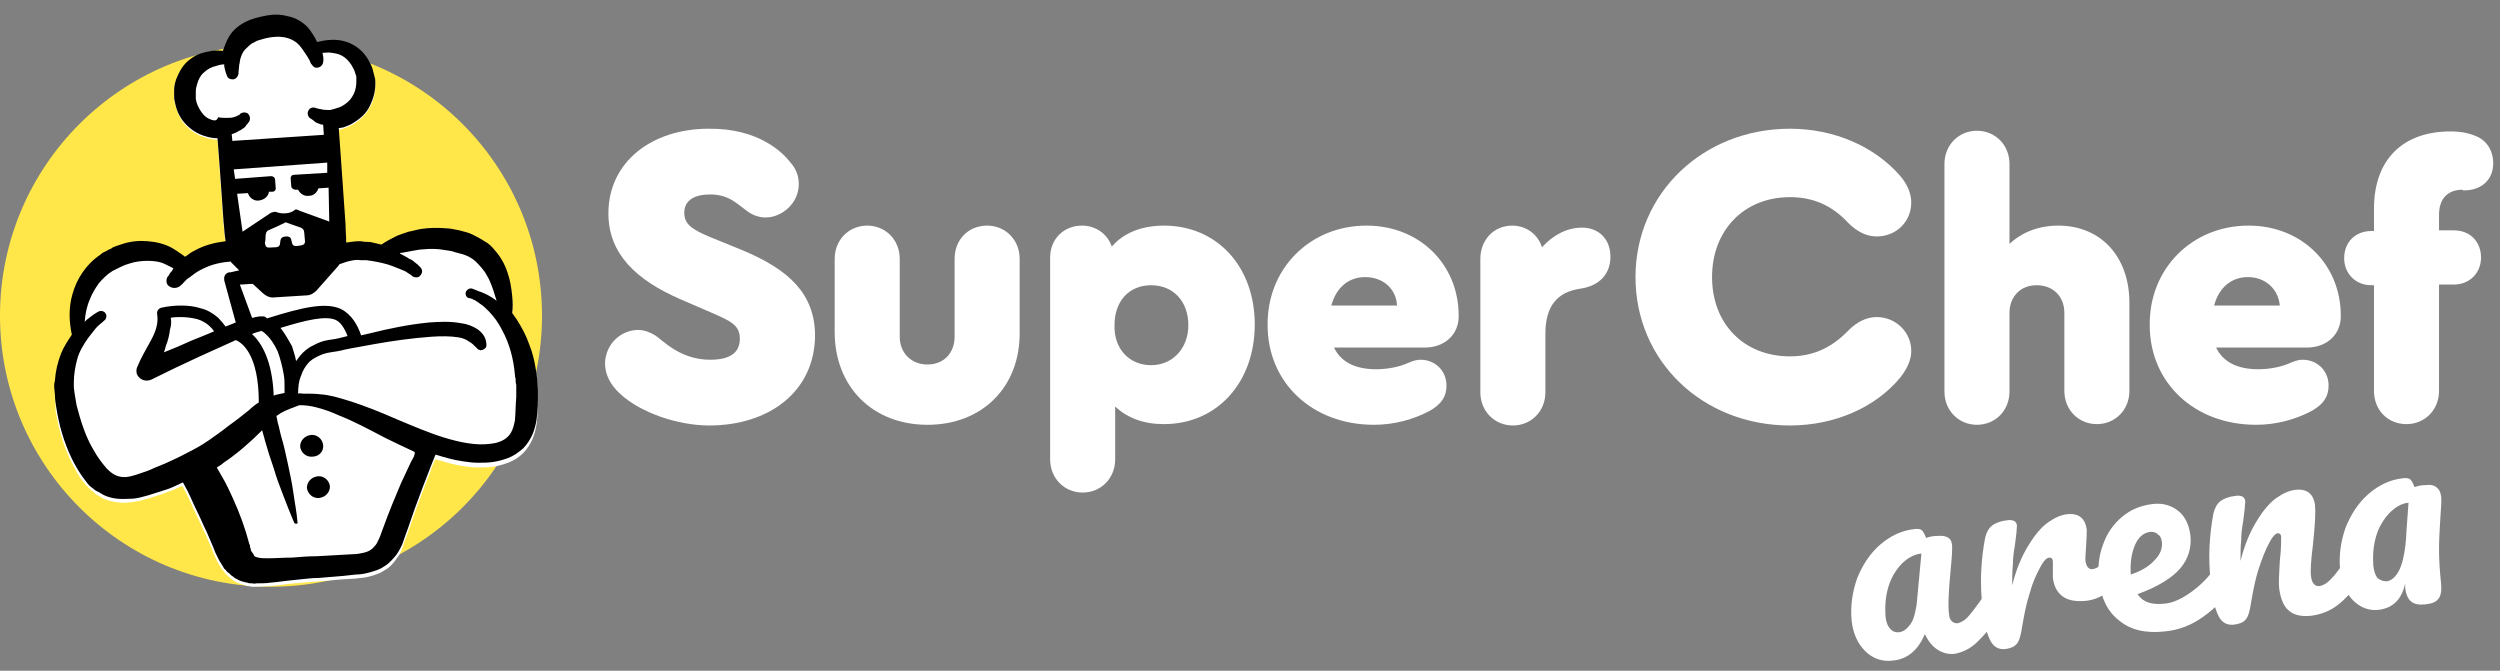 <?xml version="1.0" encoding="utf-8"?>
<!-- Generator: Adobe Illustrator 19.0.0, SVG Export Plug-In . SVG Version: 6.00 Build 0)  -->
<svg version="1.1" id="Layer_1" xmlns="http://www.w3.org/2000/svg" xmlns:xlink="http://www.w3.org/1999/xlink" x="0px" y="0px"
	 viewBox="173 -37 369 99" style="enable-background:new 173 -37 369 99;" xml:space="preserve">
<rect x="173" y="-37" width="369" height="99" fill="#808080" stroke="none"/>
<style type="text/css">
	.st0{fill:#FFE74A;}
	.st1{fill:#FFFFFF;}
</style>
<circle class="st0" cx="213" cy="9.6" r="40"/>
<path class="st1" d="M252.4,21.6c0,1.3,0,2.5-0.2,4c-0.1,0.7-0.3,1.5-0.6,2.2c-0.3,0.7-0.8,1.5-1.4,2.1c-0.6,0.6-1.4,1.1-2.2,1.4
	c-0.8,0.3-1.6,0.5-2.3,0.6c-0.7,0.1-1.5,0.1-2.2,0.1c-0.8,0-1.5-0.1-2.1-0.2c-1.4-0.2-2.7-0.6-4.1-1c0,0,0,0,0,0l-0.1,0.1
	c-0.2,0.5-0.5,1-0.6,1.5c-0.4,1-0.8,2.1-1.2,3.1c-0.8,2.1-1.6,4.3-2.3,6.4l-0.3,0.8c-0.1,0.3-0.2,0.5-0.3,0.9
	c-0.2,0.6-0.5,1.3-1,1.9c-0.4,0.6-1,1.3-1.8,1.7c-0.7,0.5-1.5,0.7-2.2,0.9c-0.7,0.2-1.4,0.2-2,0.3l-1.8,0.1l-3.6,0.3
	c-1.2,0.1-2.4,0.2-3.6,0.3c-1.2,0.1-2.3,0.3-3.6,0.4c-0.6,0-1.3,0.1-2.1,0.1c-0.2,0-0.4,0-0.6,0s-0.4-0.1-0.7-0.1
	c-0.4-0.1-0.9-0.3-1.5-0.5c-0.2-0.1-0.5-0.3-0.7-0.4c-0.2-0.2-0.4-0.4-0.6-0.5c-0.2-0.2-0.3-0.4-0.5-0.5c-0.1-0.2-0.2-0.4-0.4-0.5
	c-0.1-0.2-0.2-0.3-0.3-0.5c-0.1-0.2-0.2-0.3-0.3-0.5c-0.1-0.2-0.2-0.3-0.3-0.6l-0.2-0.4c-0.4-1-0.8-2-1.3-3.1c-0.5-1-0.9-2-1.4-3
	c-0.5-1-0.9-2-1.4-3l-0.7-1.3c-0.4,0.2-0.9,0.4-1.3,0.6c-0.6,0.2-1.3,0.5-1.9,0.7c-0.6,0.2-1.2,0.4-1.9,0.6
	c-0.7,0.2-1.4,0.4-2.2,0.5c-0.8,0.1-1.6,0.2-2.5,0c-0.9-0.1-1.8-0.4-2.5-0.9c-0.2-0.1-0.4-0.2-0.6-0.4l-0.5-0.4
	c-0.3-0.3-0.6-0.6-0.8-0.8c-1-1.1-1.6-2.3-2.2-3.5c-1.2-2.4-1.9-5-2.3-7.6c0-0.6,0-1.3-0.1-1.9l0-1l0-0.5l0.1-0.5
	c0-1.4,0.4-2.7,0.9-4c0.4-1,0.9-1.9,1.6-2.8c-0.4-1.9-0.5-4,0.1-6c0.6-2.3,2-4.3,4-5.8c0.3-0.2,0.6-0.3,0.8-0.5
	c0.3-0.1,0.6-0.3,0.8-0.4c0.3-0.1,0.6-0.3,0.8-0.4c0.3-0.1,0.6-0.2,0.9-0.3c1.2-0.3,2.4-0.5,3.7-0.4c1.2,0.1,2.5,0.5,3.6,1
	c0.3,0.2,0.5,0.3,0.8,0.5c0.2,0.2,0.5,0.3,0.7,0.5c0.1,0.1,0.2,0.2,0.4,0.3c0.4-0.3,0.9-0.6,1.4-0.9c1.4-0.8,3-1.2,4.6-1.4
	c-0.2-1.1-0.2-2.2-0.3-2.8l-0.9-12.6c0,0,0,0-0.1,0c-0.5,0-1.1-0.1-1.7-0.3c-1.1-0.3-2.2-1-3-1.9c-0.8-0.9-1.2-2-1.5-3.2
	c-0.1-0.3-0.1-0.6-0.1-0.9c0-0.1,0-0.3,0-0.4l0-0.4c0-0.6,0.1-1.1,0.3-1.6c0.3-1.1,1-2.2,2-2.9c0.5-0.4,1-0.7,1.6-0.9
	c0.6-0.2,1.1-0.3,1.7-0.4c0.6,0,1.1,0,1.6,0c0.1-0.7,0.4-1.4,0.9-2.1c0.6-0.9,1.5-1.7,2.5-2.2c1-0.5,2-0.7,3-0.9
	c1-0.2,2.1-0.1,3.2,0.1c1.1,0.3,2.1,0.9,2.9,1.6c0.7,0.6,1.1,1.4,1.4,2.2c0.6-0.2,1.3-0.3,1.9-0.3c1.1,0,2.3,0.1,3.4,0.7
	c1.1,0.6,1.9,1.5,2.4,2.5c0.3,0.5,0.5,1,0.6,1.5c0.1,0.3,0.1,0.5,0.2,0.8c0.1,0.3,0.1,0.6,0.1,0.9c0,1.1-0.2,2.3-0.8,3.3
	c-0.5,1-1.4,1.9-2.4,2.5c-0.5,0.3-1,0.5-1.6,0.7c-0.2,0.1-0.5,0.1-0.7,0.2l1,14.2c0.1,0.8,0.2,1.8,0.1,2.7c0.7-0.1,1.3-0.2,2-0.2
	c0.4,0,0.7,0,1.1,0.1c0.4,0,0.6,0.1,0.9,0.1c0.4,0.1,0.9,0.2,1.3,0.3c0.8-0.5,1.5-0.9,2.3-1.2c0.6-0.3,1.1-0.4,1.7-0.6
	c0.6-0.2,1.2-0.3,1.8-0.4c1.2-0.2,2.5-0.3,3.8-0.1c0.6,0,1.3,0.2,1.9,0.3c0.6,0.2,1.2,0.3,1.9,0.6c0.6,0.3,1.2,0.6,1.8,1
	c0.6,0.4,1.1,0.8,1.5,1.3c0.9,1,1.5,2.1,1.9,3.3c0.4,1.2,0.6,2.3,0.7,3.5c0.1,0.8,0,1.7,0,2.5c0.2,0.3,0.5,0.6,0.7,1
	c0.7,1.1,1.4,2.4,1.8,3.6c0.4,1.2,0.8,2.5,1,3.8C252.3,19,252.4,20.3,252.4,21.6z"/>
<path d="M252.1,17.6c-0.2-1.3-0.5-2.6-1-3.8c-0.4-1.2-1.1-2.5-1.8-3.6c-0.2-0.3-0.5-0.7-0.7-1c0.1-0.8,0.1-1.6,0-2.5
	c-0.1-1.1-0.3-2.4-0.7-3.5c-0.4-1.2-1-2.3-1.9-3.3c-0.4-0.5-0.9-1-1.5-1.3c-0.6-0.4-1.2-0.7-1.8-1c-0.6-0.3-1.2-0.4-1.9-0.6
	c-0.6-0.1-1.3-0.3-1.9-0.3c-1.2-0.1-2.5-0.1-3.8,0.1c-0.6,0.1-1.2,0.3-1.8,0.4c-0.6,0.2-1.2,0.4-1.7,0.6c-0.8,0.4-1.6,0.8-2.3,1.3
	c-0.4-0.1-0.9-0.2-1.3-0.3c-0.3-0.1-0.6-0.1-0.9-0.1c-0.4,0-0.7-0.1-1-0.1c-0.7,0-1.3,0.1-2,0.2c0-0.9-0.1-1.9-0.1-2.7l-0.7-10
	l-0.3-4.2c0.3,0,0.5-0.1,0.7-0.1c0.5-0.2,1.1-0.4,1.5-0.7c1-0.6,1.9-1.4,2.4-2.5c0.5-1,0.8-2.1,0.8-3.3c0-0.3,0-0.6-0.1-0.9
	c-0.1-0.3-0.1-0.5-0.2-0.8c-0.1-0.5-0.3-1-0.6-1.5c-0.5-1-1.3-1.9-2.4-2.5c-1.1-0.6-2.3-0.8-3.4-0.7c-0.7,0-1.3,0.2-1.9,0.3
	c-0.3-0.7-0.8-1.5-1.4-2.2c-0.8-0.8-1.8-1.4-2.9-1.6c-1.1-0.3-2.2-0.3-3.2-0.1c-1,0.2-2,0.4-3,0.9c-1,0.5-1.9,1.2-2.5,2.2
	c-0.4,0.7-0.7,1.4-0.9,2.1c-0.5,0-1.1-0.1-1.6,0c-0.6,0.1-1.1,0.2-1.7,0.4c-0.6,0.2-1.1,0.5-1.6,0.9c-1,0.7-1.6,1.9-2,2.9
	c-0.2,0.6-0.3,1.1-0.3,1.6l0,0.4c0,0.1,0,0.3,0,0.4c0,0.3,0,0.6,0.1,0.9c0.2,1.1,0.6,2.2,1.5,3.2c0.8,0.9,1.9,1.6,3,1.9
	c0.6,0.2,1.2,0.3,1.7,0.3c0,0,0,0,0.1,0l0.3,3.9l0.6,8.5c0.1,0.6,0.1,1.7,0.3,2.8c-1.6,0.2-3.2,0.6-4.6,1.4
	c-0.5,0.2-0.9,0.6-1.4,0.9c-0.1-0.1-0.2-0.2-0.4-0.3c-0.2-0.2-0.5-0.3-0.7-0.5c-0.3-0.2-0.5-0.3-0.8-0.5c-1.1-0.6-2.3-0.9-3.6-1
	c-1.2-0.1-2.5,0-3.7,0.4c-0.3,0.1-0.6,0.2-0.9,0.3c-0.3,0.1-0.6,0.2-0.8,0.4c-0.3,0.1-0.5,0.2-0.8,0.4c-0.3,0.1-0.6,0.3-0.8,0.5
	c-2.1,1.4-3.5,3.6-4.1,5.8c-0.6,2-0.5,4.1-0.1,6c-0.6,0.9-1.2,1.8-1.6,2.8c-0.5,1.3-0.8,2.6-0.9,4l-0.1,0.5l0,0.5l0.1,1
	c0,0.6,0.1,1.3,0.2,1.9c0.4,2.6,1.1,5.1,2.3,7.6c0.6,1.2,1.3,2.4,2.2,3.5c0.2,0.3,0.5,0.6,0.8,0.8l0.5,0.4c0.2,0.1,0.4,0.2,0.6,0.3
	c0.7,0.5,1.6,0.8,2.5,0.9c0.9,0.1,1.8,0,2.5,0c0.8-0.1,1.5-0.3,2.2-0.5c0.6-0.2,1.3-0.4,1.9-0.6c0.6-0.2,1.3-0.4,1.9-0.7
	c0.4-0.2,0.9-0.4,1.3-0.6l0.7,1.3c0.5,1,0.9,2,1.4,3c0.5,1,0.9,2,1.4,3c0.4,1,0.9,2,1.3,3.1l0.2,0.4c0.1,0.2,0.2,0.4,0.3,0.6
	c0.1,0.2,0.2,0.4,0.3,0.5c0.1,0.2,0.2,0.3,0.3,0.5c0.1,0.2,0.2,0.4,0.4,0.5c0.1,0.2,0.3,0.4,0.5,0.5c0.2,0.2,0.4,0.4,0.6,0.5
	c0.2,0.2,0.4,0.3,0.6,0.4c0.5,0.3,1,0.4,1.5,0.5c0.2,0.1,0.4,0.1,0.7,0.1c0.2,0,0.4,0.1,0.6,0c0.8,0,1.5,0,2.1-0.1
	c1.3-0.1,2.4-0.3,3.6-0.4s2.4-0.3,3.6-0.3l3.6-0.3l1.8-0.2c0.6,0,1.3-0.1,2-0.3c0.7-0.2,1.5-0.4,2.2-0.9c0.7-0.4,1.3-1.1,1.8-1.7
	c0.4-0.6,0.8-1.3,1-1.9c0.1-0.3,0.2-0.6,0.3-0.9l0.3-0.8c0.7-2.1,1.5-4.3,2.3-6.4c0.4-1,0.8-2.1,1.2-3.1c0.2-0.5,0.4-1,0.6-1.5
	l0.1-0.2c0,0,0,0,0,0c1.3,0.4,2.6,0.8,4.1,1c0.7,0.1,1.4,0.2,2.1,0.2c0.7,0,1.5,0,2.2-0.1c0.7-0.1,1.5-0.3,2.3-0.6
	c0.8-0.3,1.5-0.8,2.2-1.4c0.6-0.6,1.1-1.4,1.4-2.1c0.3-0.7,0.5-1.5,0.6-2.2c0.2-1.4,0.2-2.6,0.2-4C252.4,20.1,252.3,18.8,252.1,17.6
	z M212.6-3c0.5-0.2,1.8-0.8,2.4-1.1c0.1-0.1,0.3-0.1,0.4,0c0.6,0.2,2,0.7,2,0.7c0.3,0.1,0.5,0.4,0.5,0.7l0.1,1.1
	c0.1,0.7-0.2,0.8-1.1,0.9c-1.4,0.2-0.3-1.5-1.7-1.4c-1.5,0.1-0.2,1.6-1.6,1.6c-1,0-1.4,0.3-1.5-0.7C212.3-1.7,212-2.7,212.6-3z
	 M216.6-9l0.4,0c0.3,0.6,0.9,1,1.6,0.9c0.7,0,1.2-0.5,1.4-1.1l1.5-0.1l0.1,5l-4.4-1.6C217-6,216.7-6.2,216.5-6
	c-0.7,0.6-2,0.6-2.7,0.3c-0.2-0.1-0.5,0-0.8,0.1l-4.2,2.8L208-8.4l1.6-0.1c0.2,0.7,0.9,1.2,1.6,1.1c0.8-0.1,1.4-0.6,1.5-1.3l0.5,0
	c0.3,0,0.5-0.2,0.5-0.5l-0.1-1.3c0-0.3-0.3-0.5-0.6-0.5l-5.3,0.4l-0.2-1.4l13.8-1l0,1.5l-4.9,0.3c-0.3,0-0.5,0.2-0.5,0.5l0.1,1.3
	C216.1-9.2,216.3-9,216.6-9z M204.3-19.3c-0.7-0.2-1.2-0.6-1.6-1.2s-0.7-1.2-0.8-1.9c0-0.2,0-0.3,0-0.5c0-0.1,0-0.1,0-0.3l0-0.3
	c0-0.4,0.1-0.8,0.2-1.1c0.2-0.7,0.5-1.3,1-1.7c0.5-0.5,1.1-0.8,1.9-1c0.3-0.1,0.7-0.2,1.1-0.2c0,0.1,0,0.2,0,0.3
	c0.1,0.5,0.2,0.9,0.4,1.4c0.1,0.3,0.4,0.5,0.7,0.5c0.5,0.1,0.9-0.3,1-0.8l0-0.2c0-0.3,0.1-0.7,0.1-1.1c0.1-0.3,0.1-0.7,0.2-1
	c0.2-0.7,0.5-1.2,1-1.6c0.2-0.2,0.4-0.4,0.7-0.6c0.3-0.1,0.5-0.3,0.8-0.4c0.6-0.2,1.3-0.4,2-0.5c1.4-0.2,2.6,0,3.5,0.6
	c0.5,0.3,0.9,0.8,1.3,1.4c0.2,0.3,0.4,0.6,0.6,0.9c0.2,0.3,0.4,0.7,0.5,1l0.1,0.1c0.2,0.3,0.4,0.5,0.7,0.5c0.5,0,0.9-0.3,1-0.8
	c0.1-0.5,0-0.9-0.1-1.4c0.4,0,0.9-0.1,1.4,0c0.8,0.1,1.4,0.3,1.9,0.7c0.5,0.4,0.9,0.9,1.2,1.5c0.2,0.3,0.3,0.7,0.4,1
	c0.1,0.2,0.1,0.4,0.1,0.5c0,0.1,0,0.3,0,0.5c0,0.6-0.1,1.3-0.4,1.9c-0.3,0.6-0.7,1.1-1.3,1.5c-0.3,0.2-0.6,0.4-1,0.5
	c-0.3,0.1-0.6,0.2-1,0.3c-0.3,0.1-0.7,0-1.1,0c-0.2,0-0.4-0.1-0.5-0.1c-0.2,0-0.4-0.1-0.5-0.1l-0.3-0.1c-0.3-0.1-0.7,0-0.9,0.3
	c-0.3,0.4-0.2,0.9,0.1,1.2c0.3,0.2,0.5,0.3,0.7,0.5c0.2,0.2,0.5,0.3,0.8,0.4c0.2,0.1,0.3,0.1,0.5,0.1l0.1,1.5l-13.5,0.9l-0.1-1
	c0.4-0.1,0.8-0.3,1.1-0.5c0.3-0.1,0.5-0.3,0.8-0.5c0.1-0.1,0.2-0.2,0.3-0.4c0,0,0.1-0.1,0.2-0.2c0-0.1,0.1-0.1,0.2-0.3
	c0.2-0.4,0.1-0.9-0.3-1.2c-0.4-0.2-1-0.1-1.2,0.3c0,0,0,0,0,0l-0.1,0c-0.1,0-0.1,0.1-0.2,0.1c-0.1,0.1-0.3,0.1-0.5,0.2
	c-0.3,0.1-0.7,0.1-1.1,0.1c-0.4,0-0.8,0-1.2-0.1C205-19.1,204.6-19.2,204.3-19.3z M203.8,28c-1,0.7-2.1,1.3-3.1,1.8
	c-1.1,0.6-2.2,1.1-3.3,1.6l-1.7,0.7c-0.6,0.3-1.2,0.5-1.8,0.7c-1.1,0.4-2.1,0.7-2.9,0.6c-0.8-0.1-1.4-0.4-2.2-1.2
	c-0.7-0.8-1.4-1.7-2-2.8c-1.2-2-1.9-4.3-2.5-6.6c-0.1-0.6-0.2-1.2-0.3-1.8l-0.1-0.8l0-0.4l0-0.4c0-1.1,0.2-2.3,0.5-3.4
	c0.3-1.1,0.9-2.1,1.6-3.1c0.4-0.5,0.7-0.9,1.1-1.4s0.9-0.8,1.3-1.2l0,0c0.3-0.2,0.4-0.7,0.2-1c-0.2-0.4-0.7-0.5-1.1-0.3
	c-0.7,0.4-1.2,0.8-1.7,1.2c-0.1,0.1-0.2,0.2-0.3,0.3c0.1-1.2,0.3-2.3,0.8-3.4c0.3-0.8,0.8-1.6,1.3-2.3c0.6-0.7,1.2-1.3,2-1.8
	c0.2-0.1,0.4-0.2,0.6-0.3l0.6-0.3c0.4-0.2,0.9-0.4,1.3-0.5c0.9-0.3,1.8-0.4,2.7-0.4c0.9,0,1.8,0.1,2.6,0.5l0.6,0.3l0.6,0.3l0,0
	c0,0-0.1,0.1-0.1,0.2c-0.1,0.2-0.3,0.4-0.4,0.5c-0.1,0.2-0.2,0.4-0.4,0.6c-0.2,0.4-0.2,1,0.2,1.3c0.5,0.4,1.2,0.4,1.7,0l0.2-0.2
	c0.1,0,0.2-0.2,0.3-0.3c0.1-0.1,0.2-0.2,0.4-0.4c0.1-0.1,0.2-0.2,0.4-0.3l0.4-0.3c0.5-0.4,1.1-0.8,1.8-1.1c1.2-0.6,2.6-0.9,4-1l0,0
	c0,0,0,0,0,0.1c0.4,0.4,0.8,0.8,1.2,1.2L207,3.2c0,0-0.1,0-0.2,0c-0.5,0.1-0.8,0.6-0.7,1.1l0,0.1l1.7,6.2c-0.5,0.2-1,0.4-1.5,0.6
	c-0.3-0.4-0.7-0.9-1.1-1.3c-0.8-0.7-1.7-1.2-2.6-1.4c-0.9-0.3-1.9-0.4-2.9-0.4c-0.9,0-1.9,0.1-2.8,0.3c-0.5,0.1-0.8,0.5-0.7,1l0,0
	c0.2,1.3-0.2,2.5-0.9,3.8c-0.7,1.3-1.5,2.6-2.1,4.1l0,0c-0.1,0.3-0.1,0.8,0.1,1.1c0.4,0.7,1.3,1,2.1,0.6c2.4-1.2,4.7-2.3,7.1-3.4
	c1.8-0.8,3.5-1.6,5.3-2.4c1,0.4,3.4,2.2,3.4,9.2c-0.5,0.3-1,0.7-1.4,1.1c-1,0.8-2,1.6-3,2.3C205.8,26.6,204.8,27.3,203.8,28z
	 M198.2,9.9c0.5-0.1,1.1-0.1,1.5-0.1c0.8,0,1.6,0.1,2.4,0.3c0.7,0.2,1.4,0.6,1.9,1.1c0.2,0.2,0.4,0.4,0.6,0.7
	c-1.1,0.5-2.2,0.9-3.4,1.4c-1.3,0.6-2.7,1.2-4,1.7c0.1-0.3,0.2-0.6,0.3-1c0.3-0.7,0.5-1.6,0.6-2.4C198.3,11,198.3,10.4,198.2,9.9z
	 M214.9,18.4c0.1,0.6,0.1,1.2,0.1,1.8c0,0.3,0,0.6,0,0.8c-0.5,0.1-1,0.2-1.4,0.3c0,0-0.1,0.1-0.2,0.1c-0.2-5.2-1.8-7.8-3.2-9.1
	c0.4-0.2,0.9-0.3,1.2-0.4c0,0,0.1,0,0.1-0.1c0.2,0.1,0.4,0.2,0.6,0.4c0.8,0.7,1.4,1.6,1.9,2.7C214.4,16,214.7,17.2,214.9,18.4z
	 M214.4,11.4c3.9-1.2,6.6-1.8,8.1-1.2c0.7,0.3,1.3,1.1,1.8,2.4l-0.8,0.2c-0.7,0.2-1.4,0.3-2.1,0.4c-0.7,0.1-1.5,0.4-2.2,0.8
	c-0.7,0.3-1.4,0.9-1.9,1.5c-0.2,0.3-0.4,0.5-0.6,0.8c-0.1-0.7-0.4-1.5-0.6-2.2C215.6,13.2,215.1,12.3,214.4,11.4z M233.7,31.1
	c-0.5,1.1-1,2.1-1.5,3.2c-0.9,2.1-1.8,4.3-2.6,6.5l-0.3,0.8c-0.1,0.3-0.2,0.6-0.3,0.8c-0.2,0.4-0.4,0.9-0.6,1.1
	c-0.5,0.6-0.9,0.9-1.8,1.1c-0.4,0.1-1,0.2-1.5,0.2l-1.8,0.1l-3.6,0.2c-1.2,0-2.4,0.1-3.6,0.2c-1.2,0-2.4,0.1-3.5,0.1
	c-0.6,0-1.1,0-1.5-0.1c-0.4-0.1-0.6-0.2-0.6-0.3c0-0.1-0.1-0.2-0.3-0.5c-0.1-0.1-0.2-0.3-0.2-0.5c0-0.1-0.1-0.2-0.1-0.3
	c0,0,0,0,0-0.1l0-0.1l-0.1-0.2c-0.6-2.3-1.4-4.5-2.4-6.7c-0.5-1.1-1-2.2-1.6-3.2c-0.3-0.5-0.5-0.9-0.8-1.4c0.3-0.2,0.7-0.4,1-0.7
	c2.1-1.4,4-3.1,5.7-4.8c0.1,0.5,0.3,1,0.4,1.5c0.4,1.4,0.8,2.7,1.3,4.1c0.4,1.4,0.9,2.7,1.4,4c0.5,1.3,1,2.6,1.6,4
	c0.1,0.1,0.1,0.2,0.3,0.2c0.2,0,0.3-0.1,0.2-0.3c-0.1-1.4-0.4-2.8-0.6-4.3c-0.2-1.4-0.5-2.8-0.8-4.2c-0.3-1.4-0.6-2.8-1-4.1
	c-0.2-0.7-0.3-1.4-0.5-2l-0.2-1c0.2-0.1,0.4-0.3,0.6-0.4c0.8-0.5,1.8-0.8,2.8-1.2c0.8,0,1.6,0.1,2.4,0.3c1.2,0.3,2.3,0.7,3.4,1.2
	c2.3,0.9,4.5,2.1,6.8,3.3c1.4,0.7,2.9,1.4,4.4,2.1C234.3,30.1,234,30.6,233.7,31.1z M249.1,18.9c0,0.3,0,0.6,0.1,0.9l0,0.9l0,0.9
	c-0.1,1.2-0.1,2.4-0.2,3.5c-0.2,1-0.5,1.9-1.1,2.4c-0.5,0.5-1.4,0.9-2.5,1c-2.1,0.3-4.5-0.2-6.8-0.9c-2.3-0.7-4.6-1.7-7-2.7
	c-2.3-1-4.7-2-7.3-2.8c-1.3-0.4-2.6-0.8-4-0.9c-0.8-0.1-1.7-0.1-2.6-0.1c-0.2,0-0.4-0.1-0.7,0c0-1,0.1-1.9,0.5-2.8
	c0.2-0.6,0.5-1.1,0.9-1.6c0.4-0.5,0.9-0.8,1.5-1.1c0.6-0.3,1.2-0.5,1.9-0.6c0.7-0.1,1.4-0.2,2.1-0.4c1.4-0.3,2.8-0.5,4.3-0.8
	c2.8-0.5,5.7-0.9,8.5-1.1c1.4-0.1,2.8-0.1,4,0.1c0.6,0.1,1.1,0.3,1.5,0.6c0.4,0.2,0.7,0.5,1.1,0.9l0.1,0.1c0.1,0.2,0.3,0.2,0.5,0.3
	c0.4,0,0.9-0.3,0.9-0.7c0-0.5-0.1-0.9-0.3-1.3c-0.2-0.4-0.6-0.8-1-1.1c-0.8-0.5-1.6-0.8-2.5-0.9c-1.6-0.3-3.2-0.2-4.7-0.1
	c-3,0.3-5.9,0.9-8.7,1.6l-1.3,0.3c-0.5-1.5-1.4-3.1-3-3.9c-2.2-1-5.5-0.3-10.9,1.4l-0.1-0.1c0,0,0,0-0.1-0.1c0,0-0.1,0-0.2-0.1
	c-0.1,0-0.2,0-0.3,0c-0.1,0-0.2,0-0.3,0c-0.3,0-0.5,0.1-0.7,0.1c-0.2,0.1-0.3,0.1-0.5,0.1L208.4,5c0.6,0,1.3-0.1,1.9-0.1
	c0.9,0.8,1.3,1.2,1.1,1c0.5,0.5,1.2,1.1,2,1l4.8-0.3c0.6,0,1.1-0.3,1.5-0.7l3.1-3.5c0,0,0.2-0.2,0.3-0.4c0.6-0.2,1.1-0.4,1.6-0.5
	c0.5-0.1,1-0.2,1.5-0.1c0.3,0,0.5,0,0.8,0c0.3,0,0.5,0.1,0.8,0.1c1.1,0.2,2.2,0.4,3.2,0.8c0.5,0.2,1,0.4,1.5,0.6
	c0.2,0.1,0.5,0.2,0.7,0.4c0.2,0.1,0.5,0.3,0.6,0.4l0.1,0.1c0.4,0.2,0.9,0.2,1.1-0.1c0.4-0.4,0.4-0.9,0-1.3c-0.3-0.3-0.5-0.5-0.8-0.7
	c-0.2-0.2-0.5-0.4-0.8-0.5c-0.4-0.3-0.9-0.5-1.4-0.8c0.1-0.1,0.3-0.1,0.4-0.1c0.5-0.1,1-0.2,1.6-0.3c0.5-0.1,1.1-0.2,1.5-0.2
	c1-0.1,2.1-0.1,3.1,0.1c0.5,0.1,1,0.1,1.5,0.3c0.2,0.1,0.5,0.1,0.7,0.2l0.4,0.1l0.3,0.1c0.9,0.3,1.6,0.8,2.2,1.5
	c0.3,0.3,0.6,0.7,0.9,1.1c0.2,0.4,0.5,0.8,0.7,1.3c0.4,0.9,0.7,1.9,1,2.9c-0.5-0.4-1-0.7-1.6-1c-0.3-0.1-0.6-0.3-1-0.4
	c-0.2-0.1-0.3-0.1-0.5-0.2c-0.2-0.1-0.3-0.1-0.5-0.2c-0.4-0.1-0.7,0.1-0.9,0.4c-0.2,0.4,0,0.9,0.4,1l0.1,0c0.1,0,0.2,0.1,0.4,0.1
	c0.1,0.1,0.2,0.2,0.4,0.2c0.2,0.2,0.5,0.3,0.7,0.5c0.5,0.3,0.9,0.7,1.3,1.1c0.8,0.8,1.5,1.8,2,2.8c1.1,2,1.7,4.3,1.9,6.6
	C249,18.3,249,18.6,249.1,18.9z"/>
<path d="M220.7,28.7c-0.1-0.9-0.9-1.6-1.8-1.5c-0.9,0.1-1.6,0.8-1.6,1.7c0.1,0.9,0.9,1.6,1.8,1.5C220.1,30.4,220.8,29.6,220.7,28.7z
	"/>
<path d="M219.9,33.3c-0.9,0.1-1.6,0.8-1.6,1.7c0.1,0.9,0.9,1.6,1.8,1.5c0.9-0.1,1.6-0.8,1.6-1.7C221.6,33.9,220.8,33.2,219.9,33.3z"
	/>
<path class="st1" d="M536.5-9c-2.2,0-3.5,1.3-3.5,3.7V-3h2.2c2.4,0,4,1.7,4,4c0,2.3-1.7,4-4,4h-2.2v15.7c0,2.8-2.1,4.9-4.8,4.9
	c-2.8,0-4.8-2.1-4.8-4.9V5.1H523c-2.3,0-4-1.7-4-4c0-2.4,1.7-4,4-4h0.4v-3.3c0-7.2,4.2-11.4,11.3-11.4c1.7,0,3,0.3,4.2,0.9
	c1.3,0.7,2.1,2.1,2.1,3.8c0,2.4-1.7,4-4.3,4H536.5z"/>
<path class="st1" d="M504.9-3.7c7.8,0,13.6,5.7,13.6,13.3v0.1c0,2.7-2.1,4.6-5,4.6h-13.4c1,2.1,3.1,3.2,6.2,3.2c1.6,0,3.4-0.3,4.9-1
	c0.7-0.3,1.2-0.4,1.7-0.4c2.1,0,3.8,1.6,3.8,3.8c0,1.6-0.7,2.7-2.4,3.7c-2.4,1.3-5.3,2.1-8.3,2.1c-9.1,0-15.7-6.2-15.7-14.7
	C490.2,2.7,496.5-3.7,504.9-3.7z M504.8,3.9c-2.5,0-4.3,1.6-5,4.2h9.7C509.3,5.7,507.4,3.9,504.8,3.9z"/>
<path class="st1" d="M476.8-3.7c6.3,0,10.5,4.6,10.5,11.4v13c0,2.8-2.1,4.9-4.8,4.9s-4.8-2.1-4.8-4.9V9.2c0-2.5-1.7-4.1-4.1-4.1
	c-2.4,0-4,1.7-4,4.1v11.6c0,2.8-2.1,4.9-4.8,4.9c-2.7,0-4.8-2.1-4.8-4.9v-33.6c0-2.8,2.1-4.9,4.8-4.9c2.7,0,4.8,2.1,4.8,4.9V-1
	C471.4-2.7,473.9-3.7,476.8-3.7z"/>
<path class="st1" d="M437.2,25.8c-12.9,0-22.8-9.5-22.8-21.9s10-21.9,22.8-21.9c6.5,0,12.5,2.6,16.3,7c1,1.2,1.6,2.5,1.6,3.9
	c0,2.8-2.2,5-5.1,5c-1.5,0-2.9-0.7-4.2-2c-2.4-2.6-5.2-3.8-8.6-3.8c-6.8,0-11.5,4.9-11.5,11.8s4.7,11.7,11.5,11.7
	c3.3,0,6.1-1.2,8.6-3.8c1.3-1.3,2.7-2,4.2-2c2.8,0,5.1,2.2,5.1,5c0,1.2-0.5,2.5-1.6,3.9C449.8,23.2,443.7,25.8,437.2,25.8z"/>
<path class="st1" d="M406.5-3.4c2.5,0,4.2,1.7,4.2,4.3c0,2.6-1.7,4.3-4.4,4.7c-3.5,0.5-5.2,2.6-5.2,6.7v8.6c0,2.8-2.1,4.9-4.8,4.9
	c-2.7,0-4.8-2.1-4.8-4.9V1.2c0-2.8,2-4.9,4.7-4.9c2.1,0,3.8,1.3,4.4,3.2C402.2-2.3,404.3-3.4,406.5-3.4z"/>
<path class="st1" d="M374.7-3.7c7.8,0,13.6,5.7,13.6,13.3v0.1c0,2.7-2.1,4.6-5,4.6h-13.4c1,2.1,3.1,3.2,6.2,3.2c1.6,0,3.4-0.3,4.9-1
	c0.7-0.3,1.2-0.4,1.7-0.4c2.1,0,3.8,1.6,3.8,3.8c0,1.6-0.7,2.7-2.4,3.7c-2.4,1.3-5.3,2.1-8.3,2.1c-9.1,0-15.7-6.2-15.7-14.7
	C360,2.7,366.3-3.7,374.7-3.7z M374.5,3.9c-2.5,0-4.3,1.6-5,4.2h9.7C379.1,5.7,377.2,3.9,374.5,3.9z"/>
<path class="st1" d="M344.8-3.7c7.8,0,13.4,6,13.4,14.6s-5.6,14.7-13.4,14.7c-3,0-5.4-0.9-7.2-2.6v7.8c0,2.8-2.1,4.9-4.8,4.9
	c-2.7,0-4.8-2.1-4.8-4.9V1c0-2.7,2-4.7,4.7-4.7c2.1,0,3.8,1.3,4.4,3.1C338.8-2.6,341.5-3.7,344.8-3.7z M342.9,16.9
	c3.2,0,5.5-2.5,5.5-5.9c0-3.5-2.2-5.9-5.5-5.9s-5.4,2.4-5.4,5.9C337.4,14.5,339.7,16.9,342.9,16.9z"/>
<path class="st1" d="M309.9,25.7c-8.1,0-13.7-5.6-13.7-13.7V1.2c0-2.8,2.1-4.9,4.8-4.9c2.7,0,4.8,2.1,4.8,4.9v11.5
	c0,2.4,1.7,4.1,4.1,4.1s4-1.7,4-4.1V1.2c0-2.8,2-4.9,4.8-4.9c2.7,0,4.8,2.1,4.8,4.9V12C323.6,20.1,318,25.7,309.9,25.7z"/>
<path class="st1" d="M277.7,25.8c-4.7,0-10.2-1.9-13.2-4.7c-1.4-1.3-2.2-2.8-2.2-4.5c0.1-2.9,2.4-4.9,4.9-4.9c0.8,0,1.7,0.3,2.5,0.8
	c1,0.6,3.6,3.6,8.1,3.6c2.9,0,4.4-1,4.4-3.1c0-2-1.3-2.6-4.3-3.9l-4.4-1.9c-6.7-2.9-10.7-6.8-10.7-12.7c0-7.6,6.4-12.5,14.8-12.5
	c7.4-0.1,11,3.6,12,4.9c1,1.1,1.3,2.2,1.3,3.3c0,2.8-2.5,4.9-4.9,4.9c-0.9,0-1.9-0.3-2.8-1c-1.4-1-2.6-2.4-5.4-2.4
	c-2.2,0-3.8,0.8-3.8,2.7c0,1.6,1,2.4,3.6,3.5l4.9,2c7,2.9,10.8,6.5,10.8,12.7C293.2,20.9,286.4,25.8,277.7,25.8z"/>
<path class="st1" d="M524.2,53c-1.5,0.2-2.8-0.3-3.9-1.4c-1.1-1.1-1.7-2.6-1.9-4.5c-0.2-2.1,0.1-4.2,0.8-6.2c0.8-2,1.9-3.7,3.4-5
	c1.5-1.3,3.2-2.1,5-2.3c0.6-0.1,1,0,1.2,0.2c0.2,0.2,0.4,0.6,0.6,1.1c0.5-0.2,1-0.3,1.7-0.3c0.6-0.1,1.1,0,1.5,0.3
	c0.4,0.3,0.6,0.7,0.7,1.3c0.1,0.6,0,1.7-0.1,3.2c-0.1,1.6-0.2,3.2-0.2,4.7c0,1.5,0.1,3.1,0.3,5c0.1,1,0,1.8-0.4,2.3
	c-0.4,0.5-1,0.7-1.9,0.8c-0.9,0.1-1.6,0-2.1-0.4c-0.5-0.4-0.8-1.1-0.9-2.1l0-0.6C527.5,51.5,526.2,52.7,524.2,53z M525.3,48.8
	c0.7-0.1,1.4-0.7,1.9-1.8c0.5-1.1,0.9-3,1-5.7l0.3-4.1c-1.1,0.1-2,0.7-2.9,1.6c-0.8,0.9-1.5,2-1.9,3.4c-0.4,1.4-0.5,2.8-0.4,4.3
	c0.1,0.8,0.3,1.4,0.6,1.8C524.4,48.7,524.8,48.8,525.3,48.8z"/>
<path class="st1" d="M502.7,55.2c-1,0.1-1.8-0.3-2.3-1.4c-0.5-1-0.9-2.7-1.1-5c-0.4-3.4-0.2-6.8,0.4-10c0.2-0.8,0.5-1.4,1-1.8
	c0.5-0.4,1.3-0.7,2.2-0.8c0.5-0.1,0.9,0,1.1,0.1c0.2,0.1,0.4,0.4,0.4,0.7c0,0.4-0.1,1.4-0.3,2.9c-0.2,1.1-0.3,2-0.3,2.9
	c-0.1,0.8-0.1,1.8-0.1,3c0.6-2.4,1.4-4.3,2.4-5.9c0.9-1.5,1.9-2.7,2.9-3.4c1-0.7,1.9-1.1,2.8-1.2c1.7-0.2,2.7,0.6,2.9,2.3
	c0.1,1,0,2.9-0.3,5.7c-0.3,2.4-0.4,3.9-0.3,4.7c0.1,1.1,0.6,1.6,1.3,1.5c0.5-0.1,1.1-0.4,1.8-1.2c0.7-0.7,1.5-1.9,2.6-3.5
	c0.3-0.4,0.6-0.6,1-0.7c0.3,0,0.6,0.1,0.8,0.4c0.2,0.3,0.4,0.7,0.5,1.3c0.1,1.1-0.1,1.9-0.5,2.5c-1,1.5-2.1,2.8-3.3,3.8
	c-1.2,1-2.6,1.6-4.3,1.8c-1.4,0.1-2.4-0.1-3.2-0.8c-0.8-0.7-1.2-1.8-1.4-3.3c-0.1-0.7,0-2.1,0.1-4c0.2-1.7,0.2-2.9,0.2-3.5
	c0-0.4-0.2-0.6-0.5-0.6c-0.3,0-0.8,0.5-1.3,1.5c-0.5,0.9-1,2.2-1.5,3.7c-0.5,1.5-0.8,3.1-1.1,4.8c-0.2,1.3-0.4,2.2-0.8,2.7
	C504.1,54.9,503.5,55.1,502.7,55.2z"/>
<path class="st1" d="M501.1,46.2c0.3,0,0.6,0.1,0.8,0.4c0.2,0.3,0.4,0.7,0.5,1.3c0.1,1.1-0.1,1.9-0.5,2.5c-0.9,1.3-2.1,2.5-3.8,3.7
	c-1.7,1.2-3.5,1.9-5.6,2.1c-2.8,0.3-5-0.2-6.7-1.6c-1.7-1.3-2.7-3.3-3-6c-0.2-1.8,0-3.6,0.6-5.2c0.6-1.7,1.5-3,2.8-4.1
	c1.3-1.1,2.8-1.7,4.5-1.9c1.5-0.2,2.8,0.2,3.8,1c1,0.8,1.6,2,1.8,3.6c0.2,1.8-0.3,3.5-1.5,4.9c-1.2,1.4-3.3,2.7-6.3,3.8
	c0.8,1.2,2.1,1.6,4,1.4c1.2-0.1,2.5-0.7,3.9-1.7c1.4-1,2.7-2.3,3.6-3.7C500.3,46.5,500.7,46.3,501.1,46.2z M490.4,41.5
	c-1,0.1-1.8,0.8-2.3,2c-0.5,1.2-0.7,2.6-0.6,4.2l0,0.1c1.5-0.5,2.7-1.2,3.5-2.1c0.8-0.8,1.2-1.7,1.1-2.7c-0.1-0.5-0.2-0.9-0.6-1.1
	C491.3,41.6,490.9,41.5,490.4,41.5z"/>
<path class="st1" d="M469,58.8c-1,0.1-1.8-0.3-2.3-1.4c-0.5-1-0.9-2.7-1.1-5c-0.4-3.4-0.2-6.8,0.4-10c0.2-0.8,0.5-1.4,1-1.8
	c0.5-0.4,1.3-0.7,2.2-0.8c0.5-0.1,0.9,0,1.1,0.1c0.2,0.1,0.4,0.4,0.4,0.7c0,0.4-0.1,1.4-0.3,2.9c-0.2,1.1-0.3,2-0.3,2.9
	c-0.1,0.8-0.1,1.8-0.1,3c0.6-2.4,1.4-4.3,2.4-5.9c0.9-1.5,1.9-2.7,2.9-3.4c1-0.7,1.9-1.1,2.8-1.2c1.7-0.2,2.7,0.6,2.9,2.3
	c0,0.3,0,1.2-0.1,2.5c-0.1,1.1-0.1,1.8-0.1,2c0.1,0.9,0.5,1.4,1.1,1.3c0.7-0.1,1.6-0.8,2.7-2.1c0.3-0.4,0.6-0.6,1-0.6
	c0.3,0,0.6,0.1,0.8,0.4c0.2,0.3,0.4,0.7,0.4,1.2c0.1,1-0.1,1.8-0.6,2.4c-0.7,0.8-1.5,1.6-2.4,2.3c-0.9,0.6-1.9,1-3.1,1.1
	c-1.4,0.1-2.5-0.1-3.3-0.7c-0.8-0.6-1.3-1.6-1.4-2.8c0-0.4,0-0.8,0-1.2c0-0.5,0-0.9,0-1.1c0-0.4-0.2-0.6-0.5-0.6
	c-0.4,0-0.9,0.5-1.4,1.5c-0.5,0.9-1.1,2.2-1.5,3.7c-0.5,1.5-0.8,3.1-1.1,4.8c-0.2,1.3-0.4,2.2-0.8,2.7
	C470.4,58.4,469.8,58.7,469,58.8z"/>
<path class="st1" d="M452.4,60.5c-1.6,0.2-3-0.3-4.1-1.4c-1.1-1.1-1.8-2.6-2-4.5c-0.2-2.1,0.1-4.2,0.8-6.2c0.8-2,1.9-3.7,3.4-5
	c1.5-1.3,3.2-2.1,5-2.3c0.6-0.1,1,0,1.2,0.2c0.2,0.2,0.4,0.6,0.6,1.1c0.5-0.2,1.1-0.3,1.7-0.3c1.3-0.1,2,0.3,2.1,1.2
	c0.1,0.6,0,1.9-0.2,4c-0.3,3.1-0.4,5.3-0.2,6.5c0,0.4,0.2,0.7,0.4,0.9c0.2,0.2,0.5,0.3,0.8,0.3c0.5-0.1,1.1-0.4,1.7-1.1
	c0.6-0.7,1.5-1.9,2.6-3.5c0.3-0.4,0.6-0.6,1-0.7c0.3,0,0.6,0.1,0.8,0.4c0.2,0.3,0.4,0.7,0.5,1.3c0.1,1.1-0.1,1.9-0.5,2.5
	c-0.9,1.5-2,2.7-3.1,3.8c-1.1,1.1-2.3,1.6-3.4,1.8c-0.9,0.1-1.7-0.1-2.5-0.6c-0.8-0.5-1.4-1.3-1.9-2.3
	C456.1,59,454.5,60.3,452.4,60.5z M453.4,56.3c0.6-0.1,1.1-0.5,1.6-1.2c0.5-0.7,0.7-1.7,0.9-2.9l0.7-7.5c-1.1,0.1-2.1,0.7-3,1.6
	c-0.8,0.9-1.5,2-1.9,3.4c-0.4,1.4-0.5,2.8-0.4,4.3c0.1,0.8,0.3,1.4,0.7,1.8C452.3,56.2,452.8,56.4,453.4,56.3z"/>
</svg>
